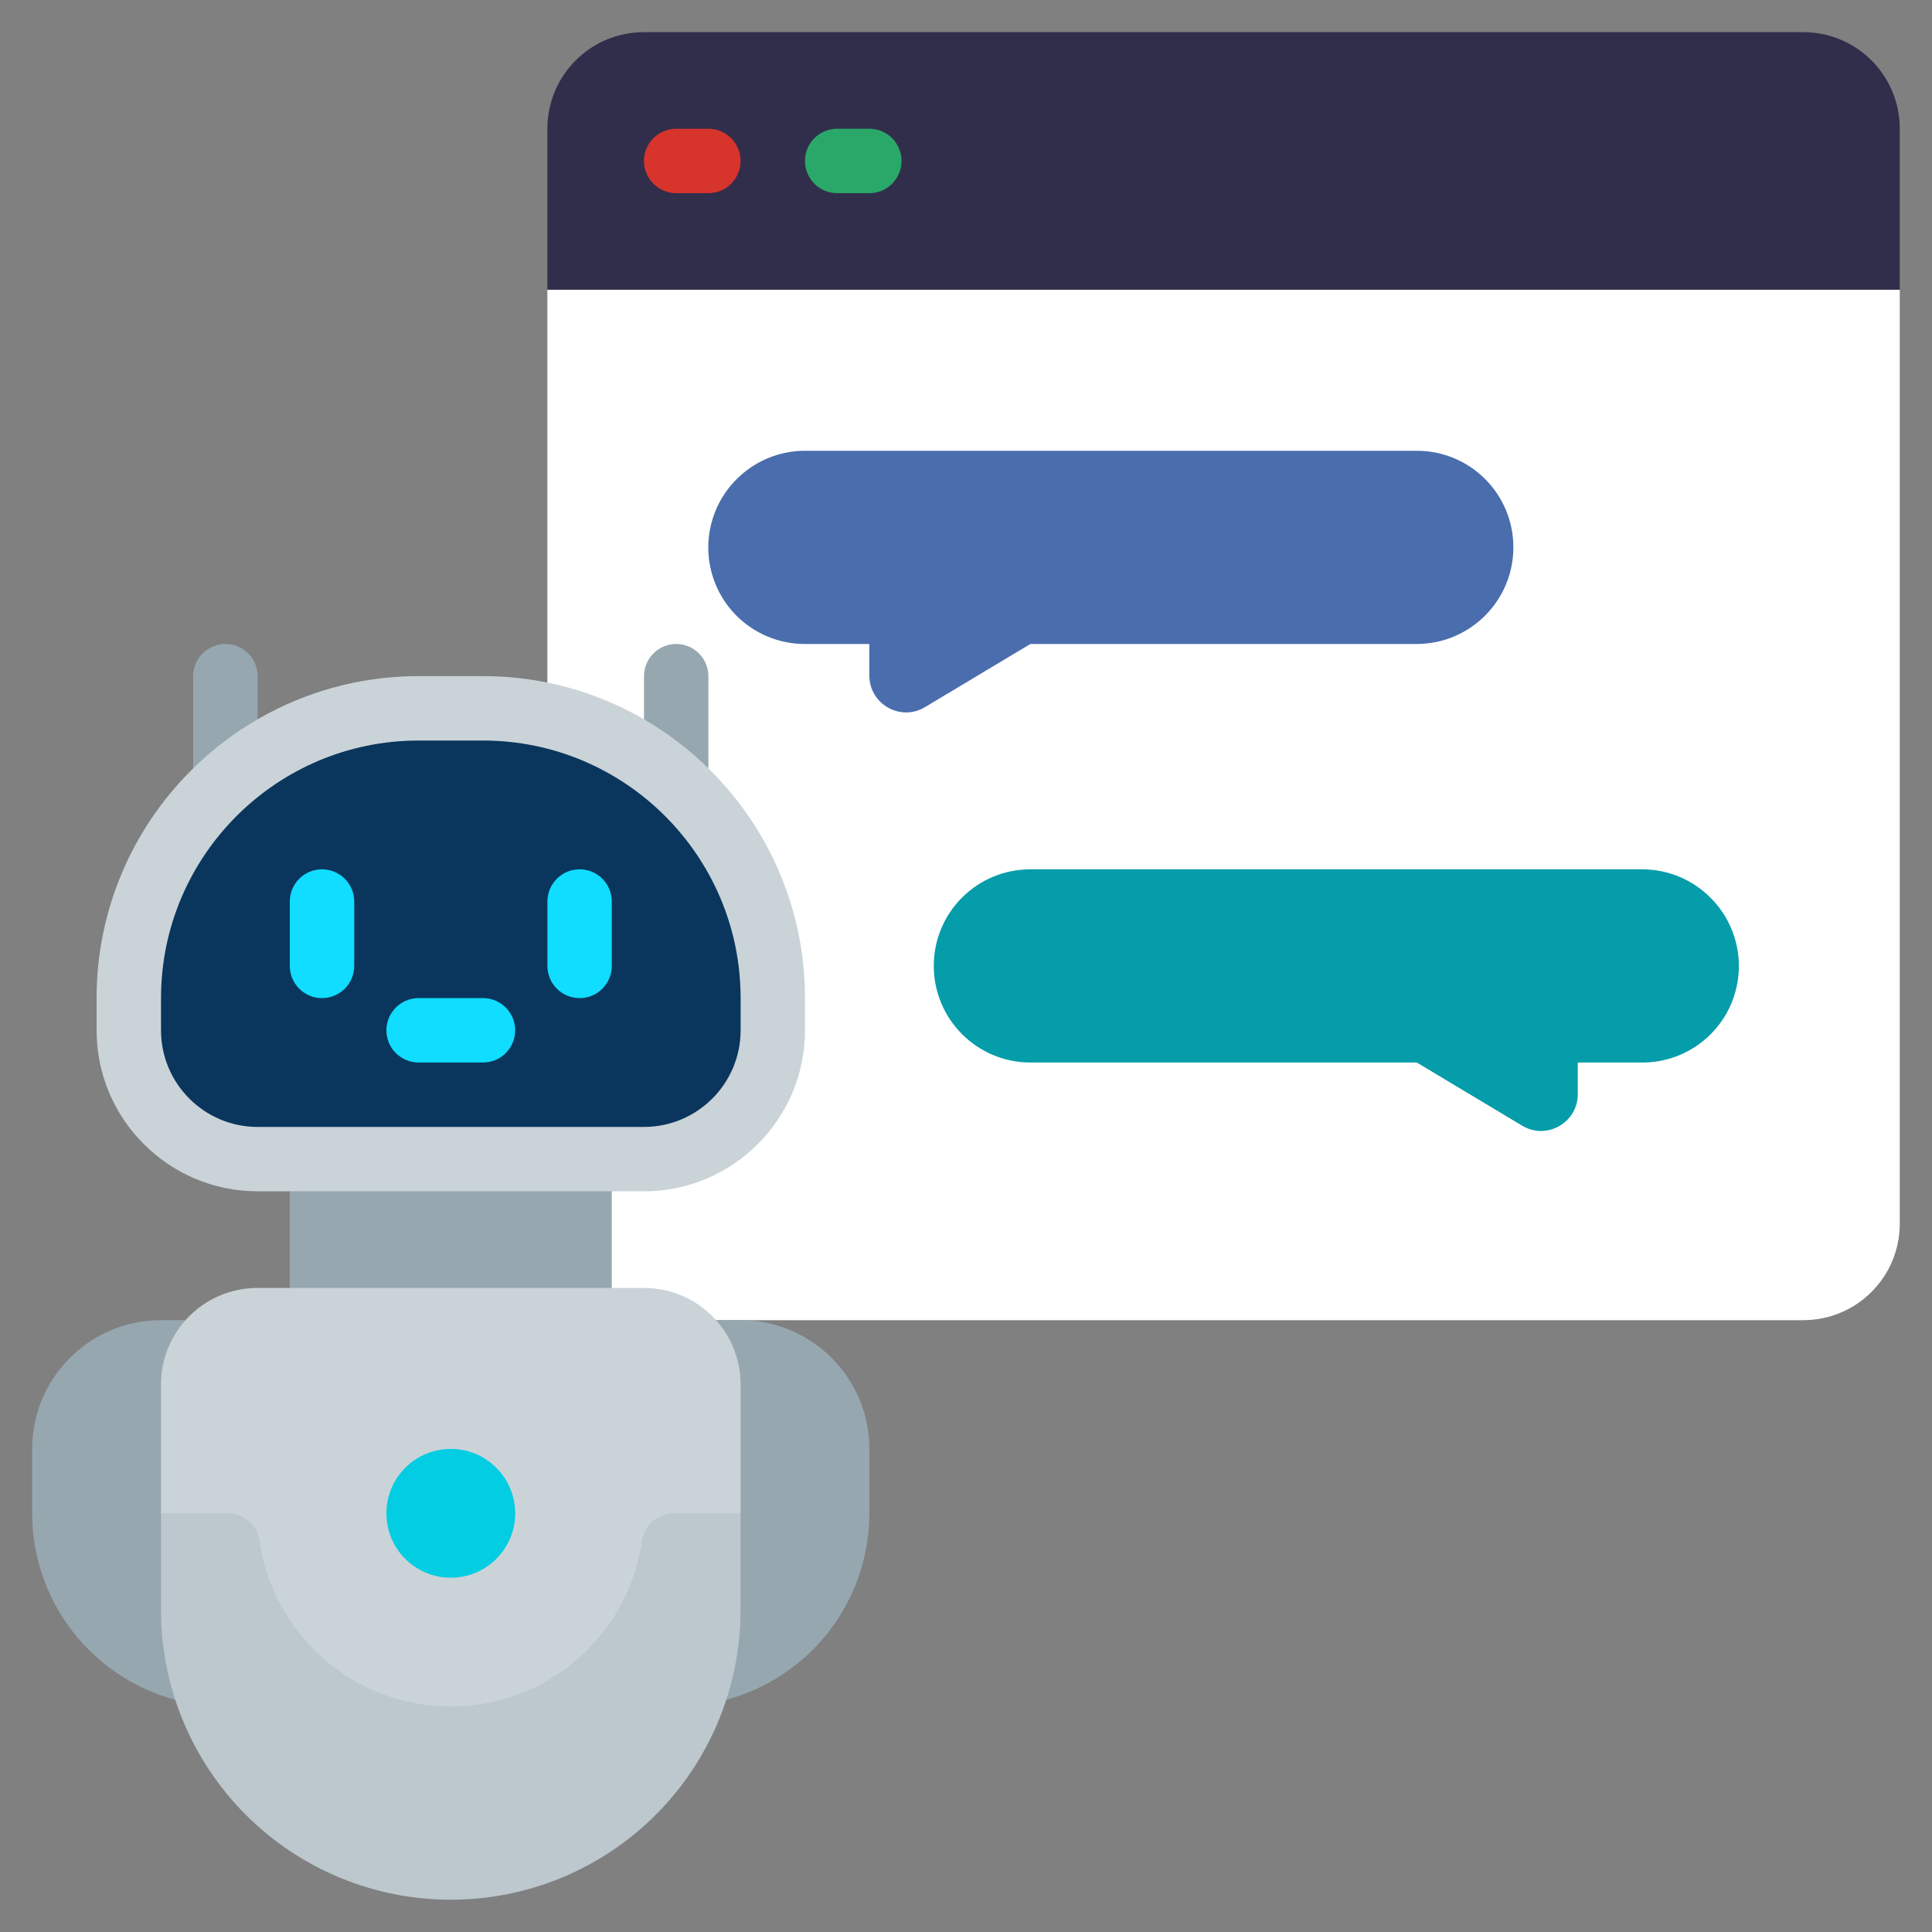 <svg width="50" height="50" viewBox="0 0 50 50" fill="none" xmlns="http://www.w3.org/2000/svg">
<rect x="0" y="0" width="50" height="50" fill="#808080" stroke="none"/>
<g clip-path="url(#clip0_1512_6094)">
<path d="M49.166 7.499V31.666C49.166 33.049 48.049 34.166 46.666 34.166H16.666C15.283 34.166 14.166 33.049 14.166 31.666V7.499L14.999 6.666H48.333L49.166 7.499Z" fill="white"/>
<path d="M49.166 3.332V7.499H14.166V3.332C14.166 1.949 15.283 0.832 16.666 0.832H46.666C48.049 0.832 49.166 1.949 49.166 3.332Z" fill="#312E4B"/>
<path d="M39.166 14.166C39.166 14.858 38.883 15.483 38.433 15.933C37.983 16.383 37.358 16.666 36.666 16.666H26.666L23.941 18.299C23.308 18.683 22.499 18.224 22.499 17.483V16.666H20.833C20.338 16.667 19.854 16.521 19.442 16.247C19.03 15.972 18.709 15.582 18.52 15.124C18.331 14.667 18.282 14.164 18.379 13.679C18.476 13.194 18.715 12.748 19.066 12.399C19.516 11.949 20.141 11.666 20.833 11.666H36.666C38.049 11.666 39.166 12.783 39.166 14.166Z" fill="#4A6DAD"/>
<path d="M24.166 24.998C24.166 25.69 24.449 26.315 24.899 26.765C25.349 27.215 25.974 27.498 26.666 27.498H36.666L39.391 29.131C40.024 29.515 40.833 29.056 40.833 28.315V27.498H42.499C42.994 27.499 43.478 27.353 43.89 27.079C44.302 26.804 44.623 26.414 44.812 25.956C45.001 25.499 45.05 24.996 44.953 24.511C44.856 24.026 44.617 23.58 44.266 23.231C43.816 22.781 43.191 22.498 42.499 22.498H26.666C25.283 22.498 24.166 23.615 24.166 24.998Z" fill="#059DAA"/>
<path d="M18.524 34.166H19.165C21.007 34.166 22.499 35.658 22.499 37.499V39.166C22.497 40.266 22.134 41.335 21.463 42.208C20.793 43.08 19.853 43.707 18.79 43.991L18.524 34.166ZM4.54 43.991C3.478 43.707 2.538 43.08 1.868 42.208C1.197 41.335 0.833 40.266 0.832 39.166V37.499C0.832 35.658 2.324 34.166 4.165 34.166H4.807L4.54 43.991ZM7.499 29.166H15.832V34.166H7.499V29.166Z" fill="#97A7AF"/>
<path d="M19.166 39.165V41.665C19.166 43.654 18.376 45.562 16.969 46.969C15.563 48.375 13.655 49.165 11.666 49.165C9.677 49.165 7.769 48.375 6.363 46.969C4.956 45.562 4.166 43.654 4.166 41.665V39.165L4.999 38.332H18.333L19.166 39.165Z" fill="#BCC7CE"/>
<path d="M19.166 35.832V39.165H17.433C17.234 39.165 17.042 39.237 16.892 39.367C16.742 39.497 16.644 39.677 16.616 39.874C16.274 42.299 14.183 44.165 11.666 44.165C9.149 44.165 7.058 42.299 6.716 39.874C6.688 39.677 6.59 39.497 6.44 39.367C6.29 39.237 6.098 39.165 5.899 39.165H4.166V35.832C4.166 34.449 5.283 33.332 6.666 33.332H16.666C18.049 33.332 19.166 34.449 19.166 35.832Z" fill="#CAD3D8"/>
<path d="M11.667 40.831C12.587 40.831 13.333 40.085 13.333 39.165C13.333 38.244 12.587 37.498 11.667 37.498C10.746 37.498 10 38.244 10 39.165C10 40.085 10.746 40.831 11.667 40.831Z" fill="#03CDE2"/>
<path d="M10.832 18.332H12.499C16.638 18.332 19.999 21.693 19.999 25.832V26.665C19.999 28.505 18.505 29.999 16.665 29.999H6.665C4.825 29.999 3.332 28.505 3.332 26.665V25.832C3.332 21.693 6.693 18.332 10.832 18.332Z" fill="#0A365E"/>
<path d="M18.333 4.999H17.499C17.278 4.999 17.066 4.911 16.91 4.755C16.754 4.598 16.666 4.386 16.666 4.165C16.666 3.944 16.754 3.732 16.91 3.576C17.066 3.42 17.278 3.332 17.499 3.332H18.333C18.554 3.332 18.766 3.42 18.922 3.576C19.078 3.732 19.166 3.944 19.166 4.165C19.166 4.386 19.078 4.598 18.922 4.755C18.766 4.911 18.554 4.999 18.333 4.999Z" fill="#D7342C"/>
<path d="M22.499 4.999H21.665C21.444 4.999 21.232 4.911 21.076 4.755C20.92 4.598 20.832 4.386 20.832 4.165C20.832 3.944 20.92 3.732 21.076 3.576C21.232 3.42 21.444 3.332 21.665 3.332H22.499C22.72 3.332 22.932 3.42 23.088 3.576C23.244 3.732 23.332 3.944 23.332 4.165C23.332 4.386 23.244 4.598 23.088 4.755C22.932 4.911 22.72 4.999 22.499 4.999Z" fill="#2AA869"/>
<path d="M8.333 25.831C8.112 25.831 7.9 25.744 7.744 25.587C7.588 25.431 7.5 25.219 7.5 24.998V23.331C7.5 23.11 7.588 22.898 7.744 22.742C7.9 22.586 8.112 22.498 8.333 22.498C8.554 22.498 8.766 22.586 8.923 22.742C9.079 22.898 9.167 23.11 9.167 23.331V24.998C9.167 25.219 9.079 25.431 8.923 25.587C8.766 25.744 8.554 25.831 8.333 25.831ZM15 25.831C14.779 25.831 14.567 25.744 14.411 25.587C14.255 25.431 14.167 25.219 14.167 24.998V23.331C14.167 23.11 14.255 22.898 14.411 22.742C14.567 22.586 14.779 22.498 15 22.498C15.221 22.498 15.433 22.586 15.589 22.742C15.745 22.898 15.833 23.11 15.833 23.331V24.998C15.833 25.219 15.745 25.431 15.589 25.587C15.433 25.744 15.221 25.831 15 25.831ZM12.5 27.498H10.833C10.612 27.498 10.4 27.41 10.244 27.254C10.088 27.098 10 26.886 10 26.665C10 26.444 10.088 26.232 10.244 26.076C10.4 25.919 10.612 25.831 10.833 25.831H12.5C12.721 25.831 12.933 25.919 13.089 26.076C13.245 26.232 13.333 26.444 13.333 26.665C13.333 26.886 13.245 27.098 13.089 27.254C12.933 27.41 12.721 27.498 12.5 27.498Z" fill="#10DDFF"/>
<path d="M16.667 19.999V17.499C16.667 17.278 16.755 17.066 16.911 16.91C17.067 16.754 17.279 16.666 17.5 16.666C17.721 16.666 17.933 16.754 18.089 16.91C18.245 17.066 18.333 17.278 18.333 17.499V20.833L16.667 19.999ZM5 20.833V17.499C5 17.278 5.088 17.066 5.244 16.91C5.4 16.754 5.612 16.666 5.833 16.666C6.054 16.666 6.266 16.754 6.423 16.91C6.579 17.066 6.667 17.278 6.667 17.499V19.999L5 20.833Z" fill="#97A7AF"/>
<path d="M16.667 30.831H6.667C4.369 30.831 2.5 28.962 2.5 26.665V25.831C2.5 21.236 6.238 17.498 10.833 17.498H12.5C17.095 17.498 20.833 21.236 20.833 25.831V26.665C20.833 28.962 18.964 30.831 16.667 30.831ZM10.833 19.165C7.157 19.165 4.167 22.155 4.167 25.831V26.665C4.167 28.043 5.288 29.165 6.667 29.165H16.667C18.045 29.165 19.167 28.043 19.167 26.665V25.831C19.167 22.155 16.176 19.165 12.5 19.165H10.833Z" fill="#CAD3D8"/>
</g>
<defs>
<clipPath id="clip0_1512_6094">
<rect width="50" height="50" fill="white"/>
</clipPath>
</defs>
</svg>
